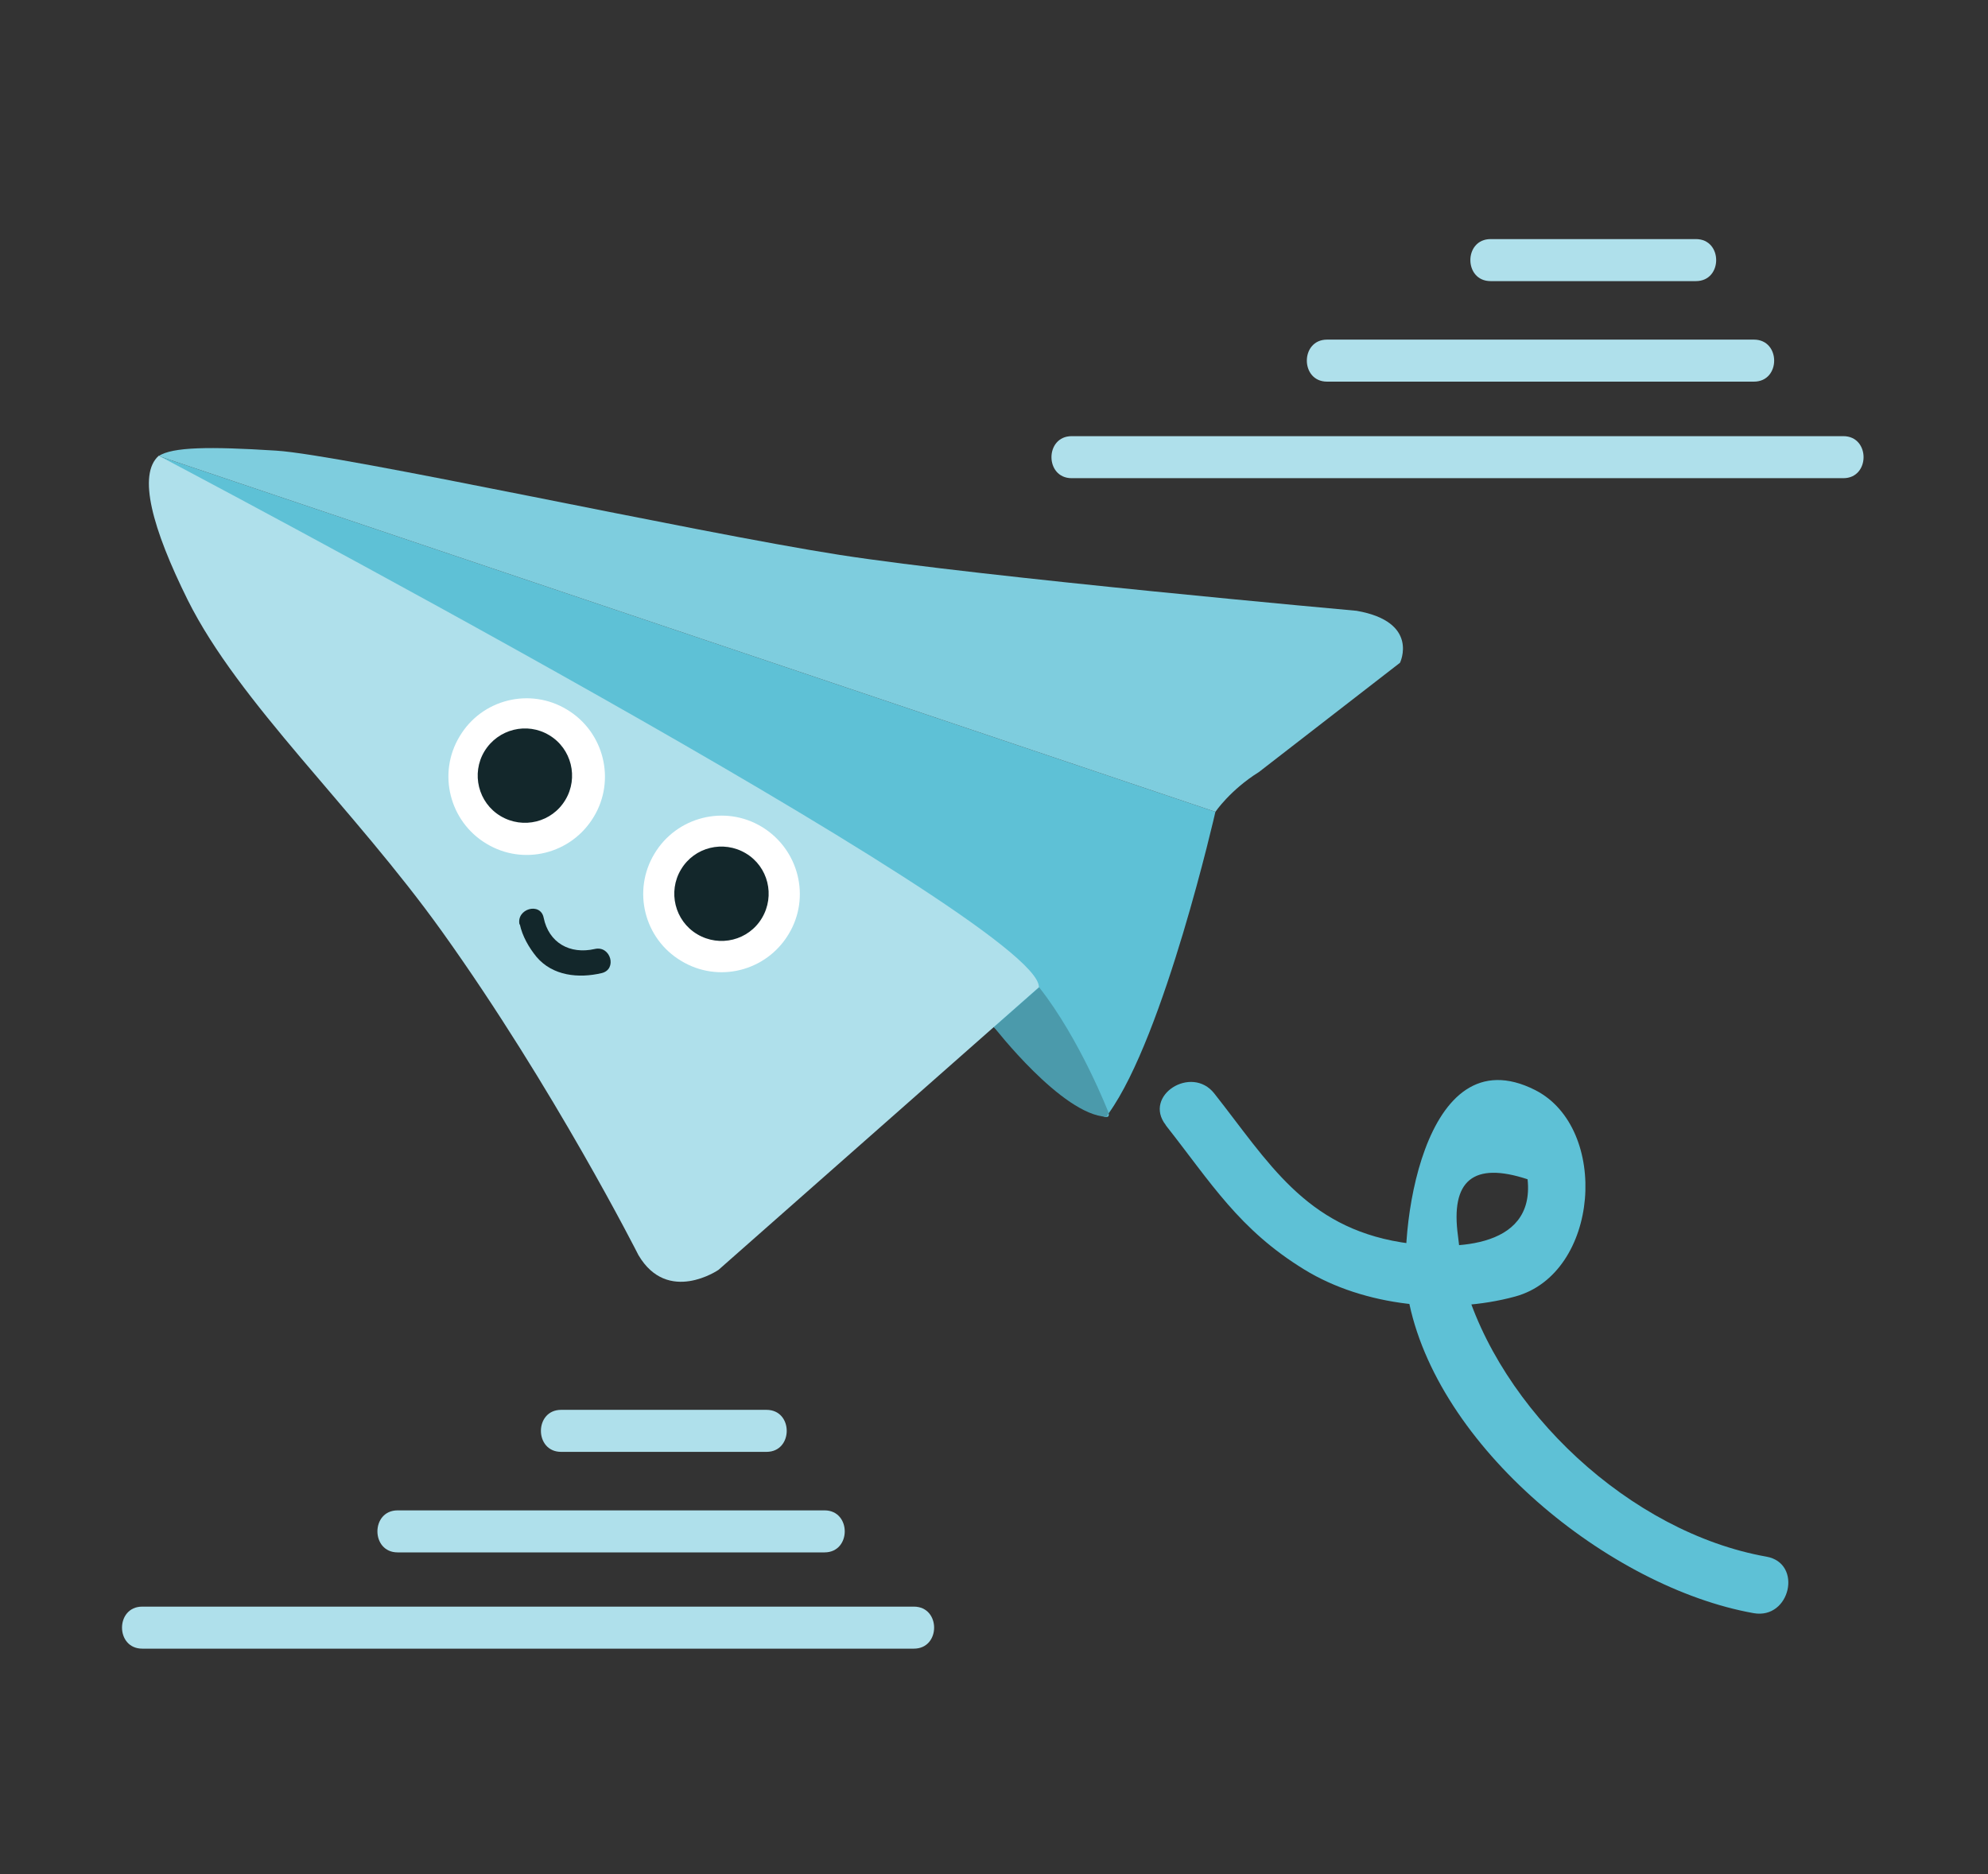 <svg width="70" height="66" viewBox="0 0 70 66" fill="none" xmlns="http://www.w3.org/2000/svg">
<rect x="0" y="0" width="70" height="66" fill="#333333" stroke="none"/>
<g clip-path="url(#clip0_1067_25546)">
<mask id="mask0_1067_25546" style="mask-type:luminance" maskUnits="userSpaceOnUse" x="0" y="0" width="70" height="66">
<path d="M70 0H0V66H70V0Z" fill="white"/>
</mask>
<g mask="url(#mask0_1067_25546)">
<path d="M5.586 16.06L42.796 28.59C42.796 28.59 41.006 36.47 39.036 39.21C39.036 39.21 39.446 40.44 34.006 35.24C28.566 30.04 5.586 16.06 5.586 16.06Z" fill="#5EC1D6"/>
<path d="M36.59 34.76L25.3 44.72C25.3 44.72 23.51 45.95 22.48 44.2C22.48 44.2 19.51 38.32 15.56 32.8C12.43 28.43 8.42 24.76 6.61 21.13C5.36 18.61 4.84 16.71 5.59 16.05C5.59 16.05 36.63 32.41 36.58 34.76H36.59Z" fill="#AFE0EB"/>
<path d="M47.766 21.51C47.766 21.51 34.636 20.33 29.556 19.54C24.376 18.73 12.086 16.02 9.726 15.87C7.366 15.72 6.076 15.74 5.586 16.06L42.796 28.59C42.796 28.59 43.316 27.82 44.326 27.19L49.296 23.34C49.296 23.34 49.996 21.9 47.766 21.51Z" fill="#7ECDDE"/>
<path d="M19.907 28.17C19.437 28.96 18.417 29.21 17.627 28.74C16.837 28.27 16.587 27.24 17.057 26.46C17.537 25.67 18.557 25.42 19.337 25.89C20.127 26.36 20.377 27.39 19.907 28.17Z" fill="#7C7911"/>
<path d="M20.905 28.77C20.116 30.08 18.425 30.5 17.125 29.71C15.825 28.93 15.396 27.23 16.186 25.93C16.965 24.62 18.666 24.2 19.965 24.99C21.265 25.77 21.695 27.47 20.905 28.77Z" fill="white"/>
<path d="M27.767 32.9C26.977 34.21 25.287 34.63 23.987 33.84C22.677 33.06 22.257 31.36 23.047 30.06C23.827 28.76 25.527 28.33 26.827 29.12C28.127 29.91 28.557 31.6 27.767 32.9Z" fill="white"/>
<path d="M26.829 32.33C26.359 33.12 25.339 33.37 24.549 32.9C23.759 32.43 23.509 31.4 23.979 30.62C24.449 29.83 25.469 29.58 26.259 30.05C27.049 30.52 27.299 31.54 26.829 32.33Z" fill="#13272B"/>
<path d="M19.907 28.17C19.437 28.96 18.417 29.21 17.627 28.74C16.837 28.27 16.587 27.24 17.057 26.46C17.537 25.67 18.557 25.42 19.337 25.89C20.127 26.36 20.377 27.39 19.907 28.17Z" fill="#13272B"/>
<path d="M41.058 39.64C42.648 41.66 43.628 43.3 45.928 44.71C48.048 46.01 50.998 46.3 53.348 45.66C56.328 44.85 56.688 39.73 54.058 38.39C50.078 36.37 49.188 43.53 49.578 45.68C50.548 50.95 56.688 55.91 61.748 56.81C63.038 57.04 63.488 55.05 62.198 54.82C57.408 53.97 52.788 49.65 51.518 45.04C51.458 44.54 51.398 44.04 51.338 43.53C51.068 41.57 51.878 40.9 53.788 41.53C54.058 44.06 50.998 44.02 49.338 43.75C45.948 43.2 44.658 40.92 42.758 38.51C41.958 37.49 40.238 38.58 41.048 39.62L41.058 39.64Z" fill="#5EC1D6"/>
<path d="M18.303 32.55C18.393 32.97 18.623 33.37 18.893 33.7C19.463 34.37 20.373 34.46 21.183 34.27C21.743 34.14 21.503 33.29 20.943 33.42C20.063 33.62 19.323 33.2 19.143 32.32C19.033 31.76 18.173 32 18.293 32.56L18.303 32.55Z" fill="#13272B"/>
<path d="M39.04 39.2C39.04 39.2 38.04 36.61 36.59 34.77L35 36.17C35 36.17 37.4 39.27 38.96 39.33" fill="#4B9AAB"/>
<path d="M19.759 51.13H26.989C27.939 51.13 27.939 49.65 26.989 49.65H19.759C18.809 49.65 18.809 51.13 19.759 51.13Z" fill="#AFE0EB"/>
<path d="M5.009 58.06H32.179C33.129 58.06 33.129 56.58 32.179 56.58H5.009C4.059 56.58 4.059 58.06 5.009 58.06Z" fill="#AFE0EB"/>
<path d="M14.002 54.67H29.032C29.982 54.67 29.982 53.19 29.032 53.19H14.002C13.052 53.19 13.052 54.67 14.002 54.67Z" fill="#AFE0EB"/>
<path d="M52.486 9.9H59.716C60.666 9.9 60.666 8.42 59.716 8.42H52.486C51.536 8.42 51.536 9.9 52.486 9.9Z" fill="#AFE0EB"/>
<path d="M37.736 16.84H64.906C65.856 16.84 65.856 15.36 64.906 15.36H37.736C36.786 15.36 36.786 16.84 37.736 16.84Z" fill="#AFE0EB"/>
<path d="M46.728 13.44H61.758C62.708 13.44 62.708 11.96 61.758 11.96H46.728C45.778 11.96 45.778 13.44 46.728 13.44Z" fill="#AFE0EB"/>
</g>
</g>
<defs>
<clipPath id="clip0_1067_25546">
<rect width="70" height="66" fill="white"/>
</clipPath>
</defs>
</svg>
